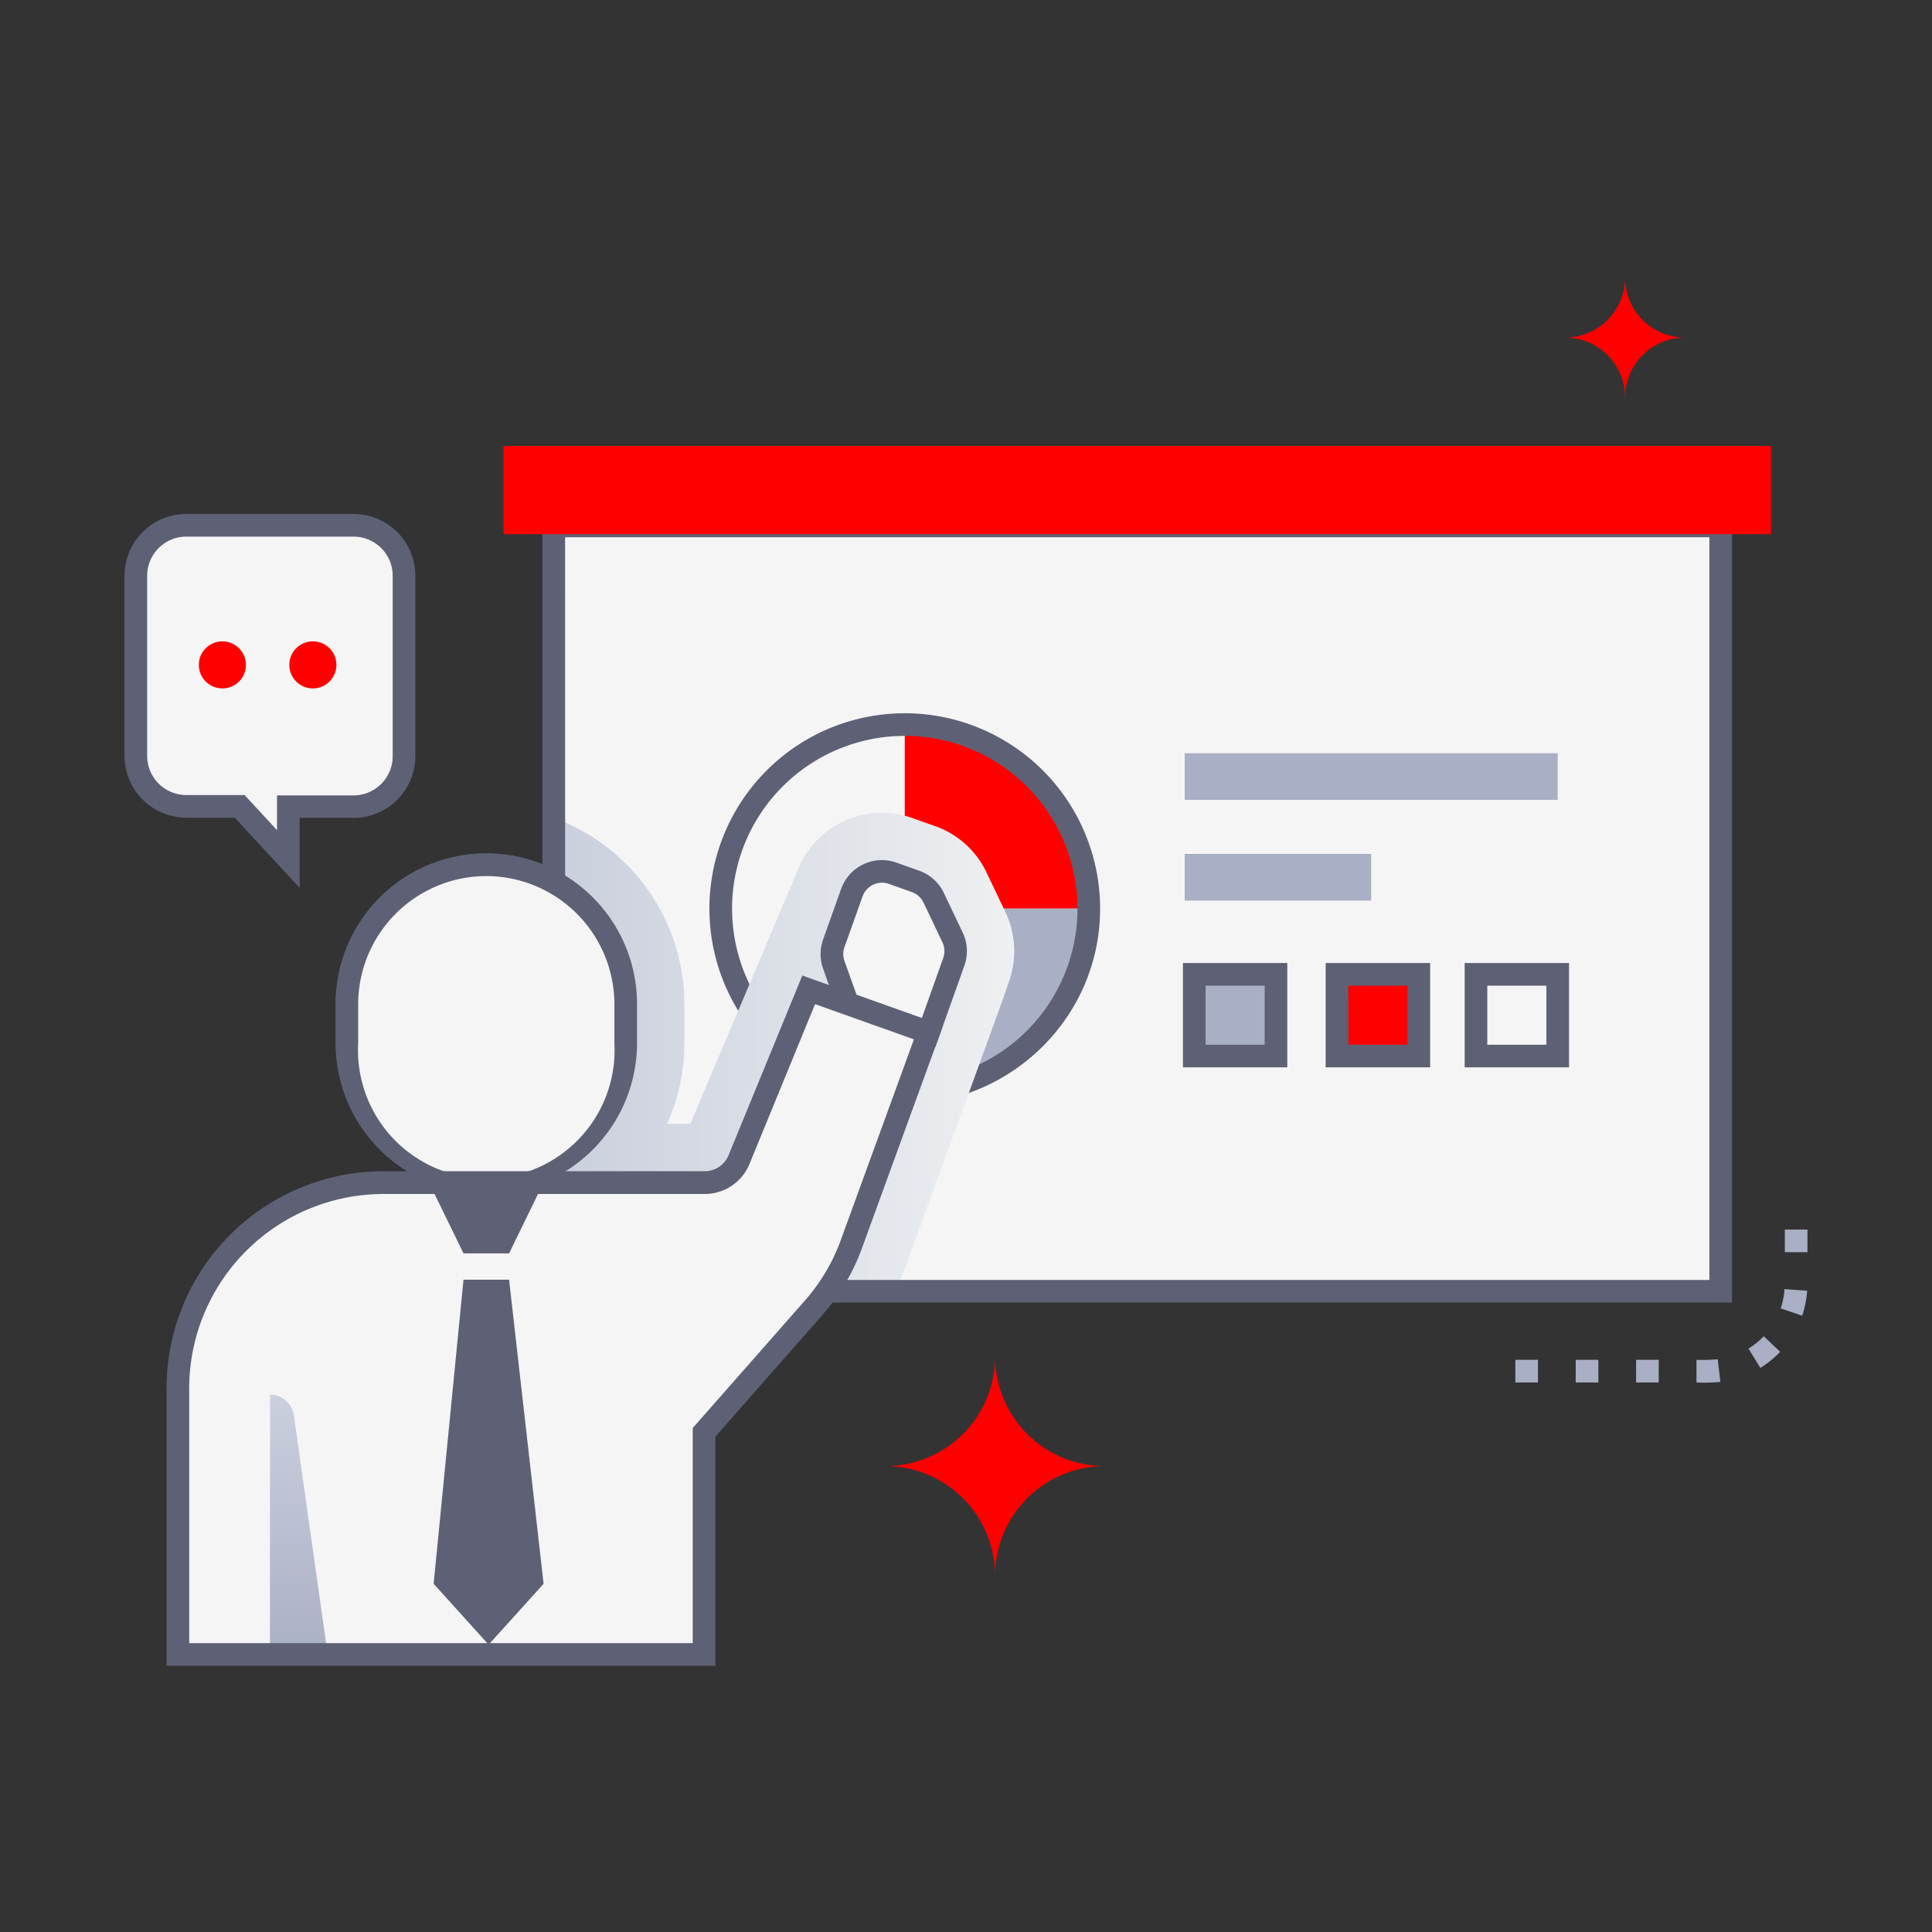 <svg xmlns="http://www.w3.org/2000/svg" xmlns:xlink="http://www.w3.org/1999/xlink" width="512" height="512" x="0" y="0" viewBox="0 0 512 512" style="enable-background:new 0 0 512 512" xml:space="preserve" class=""><rect x="0" y="0" width="512" height="512" fill="#333333" stroke="none"/><g><linearGradient id="a" x1="146.76" x2="268.79" y1="278.79" y2="278.79" gradientUnits="userSpaceOnUse"><stop offset="0" stop-color="#cacfdd"></stop><stop offset="1" stop-color="#eef0f1"></stop></linearGradient><linearGradient id="b" x1="79.18" x2="79.18" y1="441.92" y2="349.76" gradientUnits="userSpaceOnUse"><stop offset="0" stop-color="#a9afc4"></stop><stop offset="1" stop-color="#d4d8e5"></stop></linearGradient><g data-name="Training and development"><path fill="#f5f5f5" d="M146.76 139.38h309.22V342.2H146.76z" opacity="1" data-original="#f5f5f5" class=""></path><path fill="#f5f5f5" d="M146.76 139.38h309.23v202.81H146.76z" opacity="1" data-original="#f5f5f5" class=""></path><path fill="#ff0000" d="M288.54 240.79h-48.77V192a48.77 48.77 0 0 1 48.77 48.79z" opacity="1" data-original="#e1830e" class=""></path><path fill="#a9afc4" d="M288.54 240.79a48.77 48.77 0 0 1-83.26 34.48l34.49-34.48z" opacity="1" data-original="#a9afc4"></path><path fill="#5e6175" d="M239.77 292.56a51.77 51.77 0 1 1 51.77-51.77c0 28.99-23.94 51.77-51.77 51.77zm0-97.54a45.77 45.77 0 1 0 45.61 49.66A45.82 45.82 0 0 0 239.77 195z" opacity="1" data-original="#5e6175"></path><path fill="#a9afc4" d="M313.96 199.61h98.84v12.36h-98.84zM313.96 226.3h49.42v12.36h-49.42z" opacity="1" data-original="#a9afc4"></path><path fill="url(#a)" d="M267.38 260.12c-2 5.88 2.25-5.82-27.15 74.89a67.13 67.13 0 0 1-3.08 7.18h-90.39V216.77a52.59 52.59 0 0 1 34.61 49.35v10.3a52.15 52.15 0 0 1-4.59 21.42h6.15l28.18-66.5a24 24 0 0 1 30.67-14.55l6.07 2.15a23.85 23.85 0 0 1 13.62 12.33l5 10.5a23.86 23.86 0 0 1 .91 18.35z" opacity="1" data-original="url(#a)"></path><path fill="#f5f5f5" d="M224.61 266 221 255.67a8.46 8.46 0 0 1 0-5.66l4.79-13.46a8.47 8.47 0 0 1 10.81-5.13l6.07 2.17a8.43 8.43 0 0 1 4.8 4.34l5 10.51a8.42 8.42 0 0 1 .32 6.46l-6.67 18.74z" opacity="1" data-original="#f5f5f5" class=""></path><path fill="#5e6175" d="m247.89 277.47-25.64-9.14-4.13-11.66a11.53 11.53 0 0 1 0-7.67l4.8-13.46a11.47 11.47 0 0 1 14.64-6.94l6.06 2.16a11.39 11.39 0 0 1 6.51 5.88l5 10.51a11.39 11.39 0 0 1 .44 8.76zM227 263.64l17.29 6.16 5.67-15.9a5.46 5.46 0 0 0-.21-4.18l-5-10.51a5.47 5.47 0 0 0-3.1-2.8l-6.06-2.16a5.47 5.47 0 0 0-7 3.31l-4.8 13.44a5.47 5.47 0 0 0 0 3.66z" opacity="1" data-original="#5e6175"></path><path fill="#f5f5f5" d="M93.7 139.2H49.38A13.37 13.37 0 0 0 36 152.58v47.74a13.38 13.38 0 0 0 13.37 13.38h14.15l12.89 13.92v-13.87H93.7a13.37 13.37 0 0 0 13.37-13.38v-47.79A13.37 13.37 0 0 0 93.7 139.2z" opacity="1" data-original="#f5f5f5" class=""></path><path fill="#5e6175" d="m79.41 235.28-17.2-18.58H49.38A16.4 16.4 0 0 1 33 200.32v-47.74a16.39 16.39 0 0 1 16.38-16.37H93.7a16.38 16.38 0 0 1 16.37 16.37v47.79a16.39 16.39 0 0 1-16.37 16.38H79.41zm-30-93.07A10.38 10.38 0 0 0 39 152.58v47.74a10.39 10.39 0 0 0 10.38 10.38h15.45l8.58 9.3v-9.21H93.7a10.39 10.39 0 0 0 10.37-10.38v-47.83a10.38 10.38 0 0 0-10.37-10.37z" opacity="1" data-original="#5e6175"></path><circle cx="58.93" cy="176.2" r="6.24" fill="#ff0000" opacity="1" data-original="#e1830e" class=""></circle><circle cx="82.91" cy="176.2" r="6.24" fill="#ff0000" opacity="1" data-original="#e1830e" class=""></circle><path fill="#5e6175" d="M459 345.2H143.76V136.38H459zm-309.22-6H453V142.38H149.76z" opacity="1" data-original="#5e6175"></path><path fill="#f5f5f5" d="m246.05 273.63-20.42 56.07a53.2 53.2 0 0 1-10.07 17l-29 32.93v58.84H47.14v-70.62a54.47 54.47 0 0 1 54.47-54.47h85.15a9.83 9.83 0 0 0 9.1-6.1l18.45-45z" opacity="1" data-original="#f5f5f5" class=""></path><path fill="#f5f5f5" d="M128.87 313.38a37 37 0 0 1-37-37v-10.3a37 37 0 0 1 73.91 0v10.3a37 37 0 0 1-36.91 37z" opacity="1" data-original="#f5f5f5" class=""></path><path fill="#5e6175" d="M128.87 316.38a40 40 0 0 1-39.95-40v-10.3a39.95 39.95 0 1 1 79.9 0v10.3a40 40 0 0 1-39.95 40zm0-84.21a34 34 0 0 0-33.95 34v10.3a34 34 0 1 0 67.9 0v-10.3a34 34 0 0 0-33.95-34z" opacity="1" data-original="#5e6175"></path><path fill="url(#b)" d="M71.54 438.43c0-70.67.1-68.83 0-68.83a6.42 6.42 0 0 1 6.29 5.14l9 63.69z" opacity="1" data-original="url(#b)"></path><path fill="#5e6175" d="m113.68 313.38 9.15 18.78h12.08l9.15-18.78zM134.91 339.13h-12.08l-7.91 80.59 14.57 16.13 14.57-16.13z" opacity="1" data-original="#5e6175"></path><path fill="#ff0000" d="M133.42 118.2h335.9v23.36h-335.9z" opacity="1" data-original="#e1830e" class=""></path><path fill="#a9afc4" d="M316.49 258.21h21.65v21.65h-21.65z" opacity="1" data-original="#a9afc4"></path><path fill="#ff0000" d="M354.31 258.21h21.65v21.65h-21.65z" opacity="1" data-original="#e1830e" class=""></path><path fill="#f5f5f5" d="M391.15 258.21h21.65v21.65h-21.65z" opacity="1" data-original="#f5f5f5" class=""></path><g fill="#5e6175"><path d="M341.15 282.86h-27.66v-27.65h27.66zm-21.66-6h15.66v-15.65h-15.66zM379 282.86h-27.69v-27.65H379zm-21.65-6H373v-15.65h-15.69zM415.81 282.86h-27.66v-27.65h27.66zm-21.66-6h15.66v-15.65h-15.66zM189.58 441.44H44.14v-73.59a57.53 57.53 0 0 1 57.47-57.47h85.15a6.8 6.8 0 0 0 6.32-4.24l19.54-47.61 37.28 13.29-21.45 58.9a56 56 0 0 1-10.64 17.93l-28.23 32.08zm-139.44-6h133.44v-57l29.73-33.78a50.12 50.12 0 0 0 9.5-16l19.39-53.22-26.2-9.33-17.36 42.31a12.81 12.81 0 0 1-11.88 8h-85.15a51.53 51.53 0 0 0-51.47 51.47z" fill="#5e6175" opacity="1" data-original="#5e6175"></path></g><path fill="#ff0000" d="M234.63 388.54a29.07 29.07 0 0 1 29.08 29.08 29.07 29.07 0 0 1 29.08-29.08 29.08 29.08 0 0 1-29.08-29.08 29.07 29.07 0 0 1-29.08 29.08zM414.77 89.45a15.88 15.88 0 0 1 15.89 15.89 15.9 15.9 0 0 1 15.89-15.89 15.88 15.88 0 0 1-15.89-15.89 15.88 15.88 0 0 1-15.89 15.89z" opacity="1" data-original="#e1830e" class=""></path><path fill="#a9afc4" d="M449.58 366.37v-6a45.53 45.53 0 0 0 5.64-.15l.7 6a49.06 49.06 0 0 1-6.34.15zm-10 0h-6v-6h6zm-16 0h-6v-6h6zm-16 0h-6v-6h6zm58.93-3.87-3.14-5.11a20.57 20.57 0 0 0 4.05-3.28l4.34 4.14a26.15 26.15 0 0 1-5.25 4.25zm11.08-13.82-5.68-1.95a20.45 20.45 0 0 0 1-5.1l6 .43a26.13 26.13 0 0 1-1.32 6.62zm1.41-16.83h-6v-6h6z" opacity="1" data-original="#a9afc4"></path></g></g></svg>